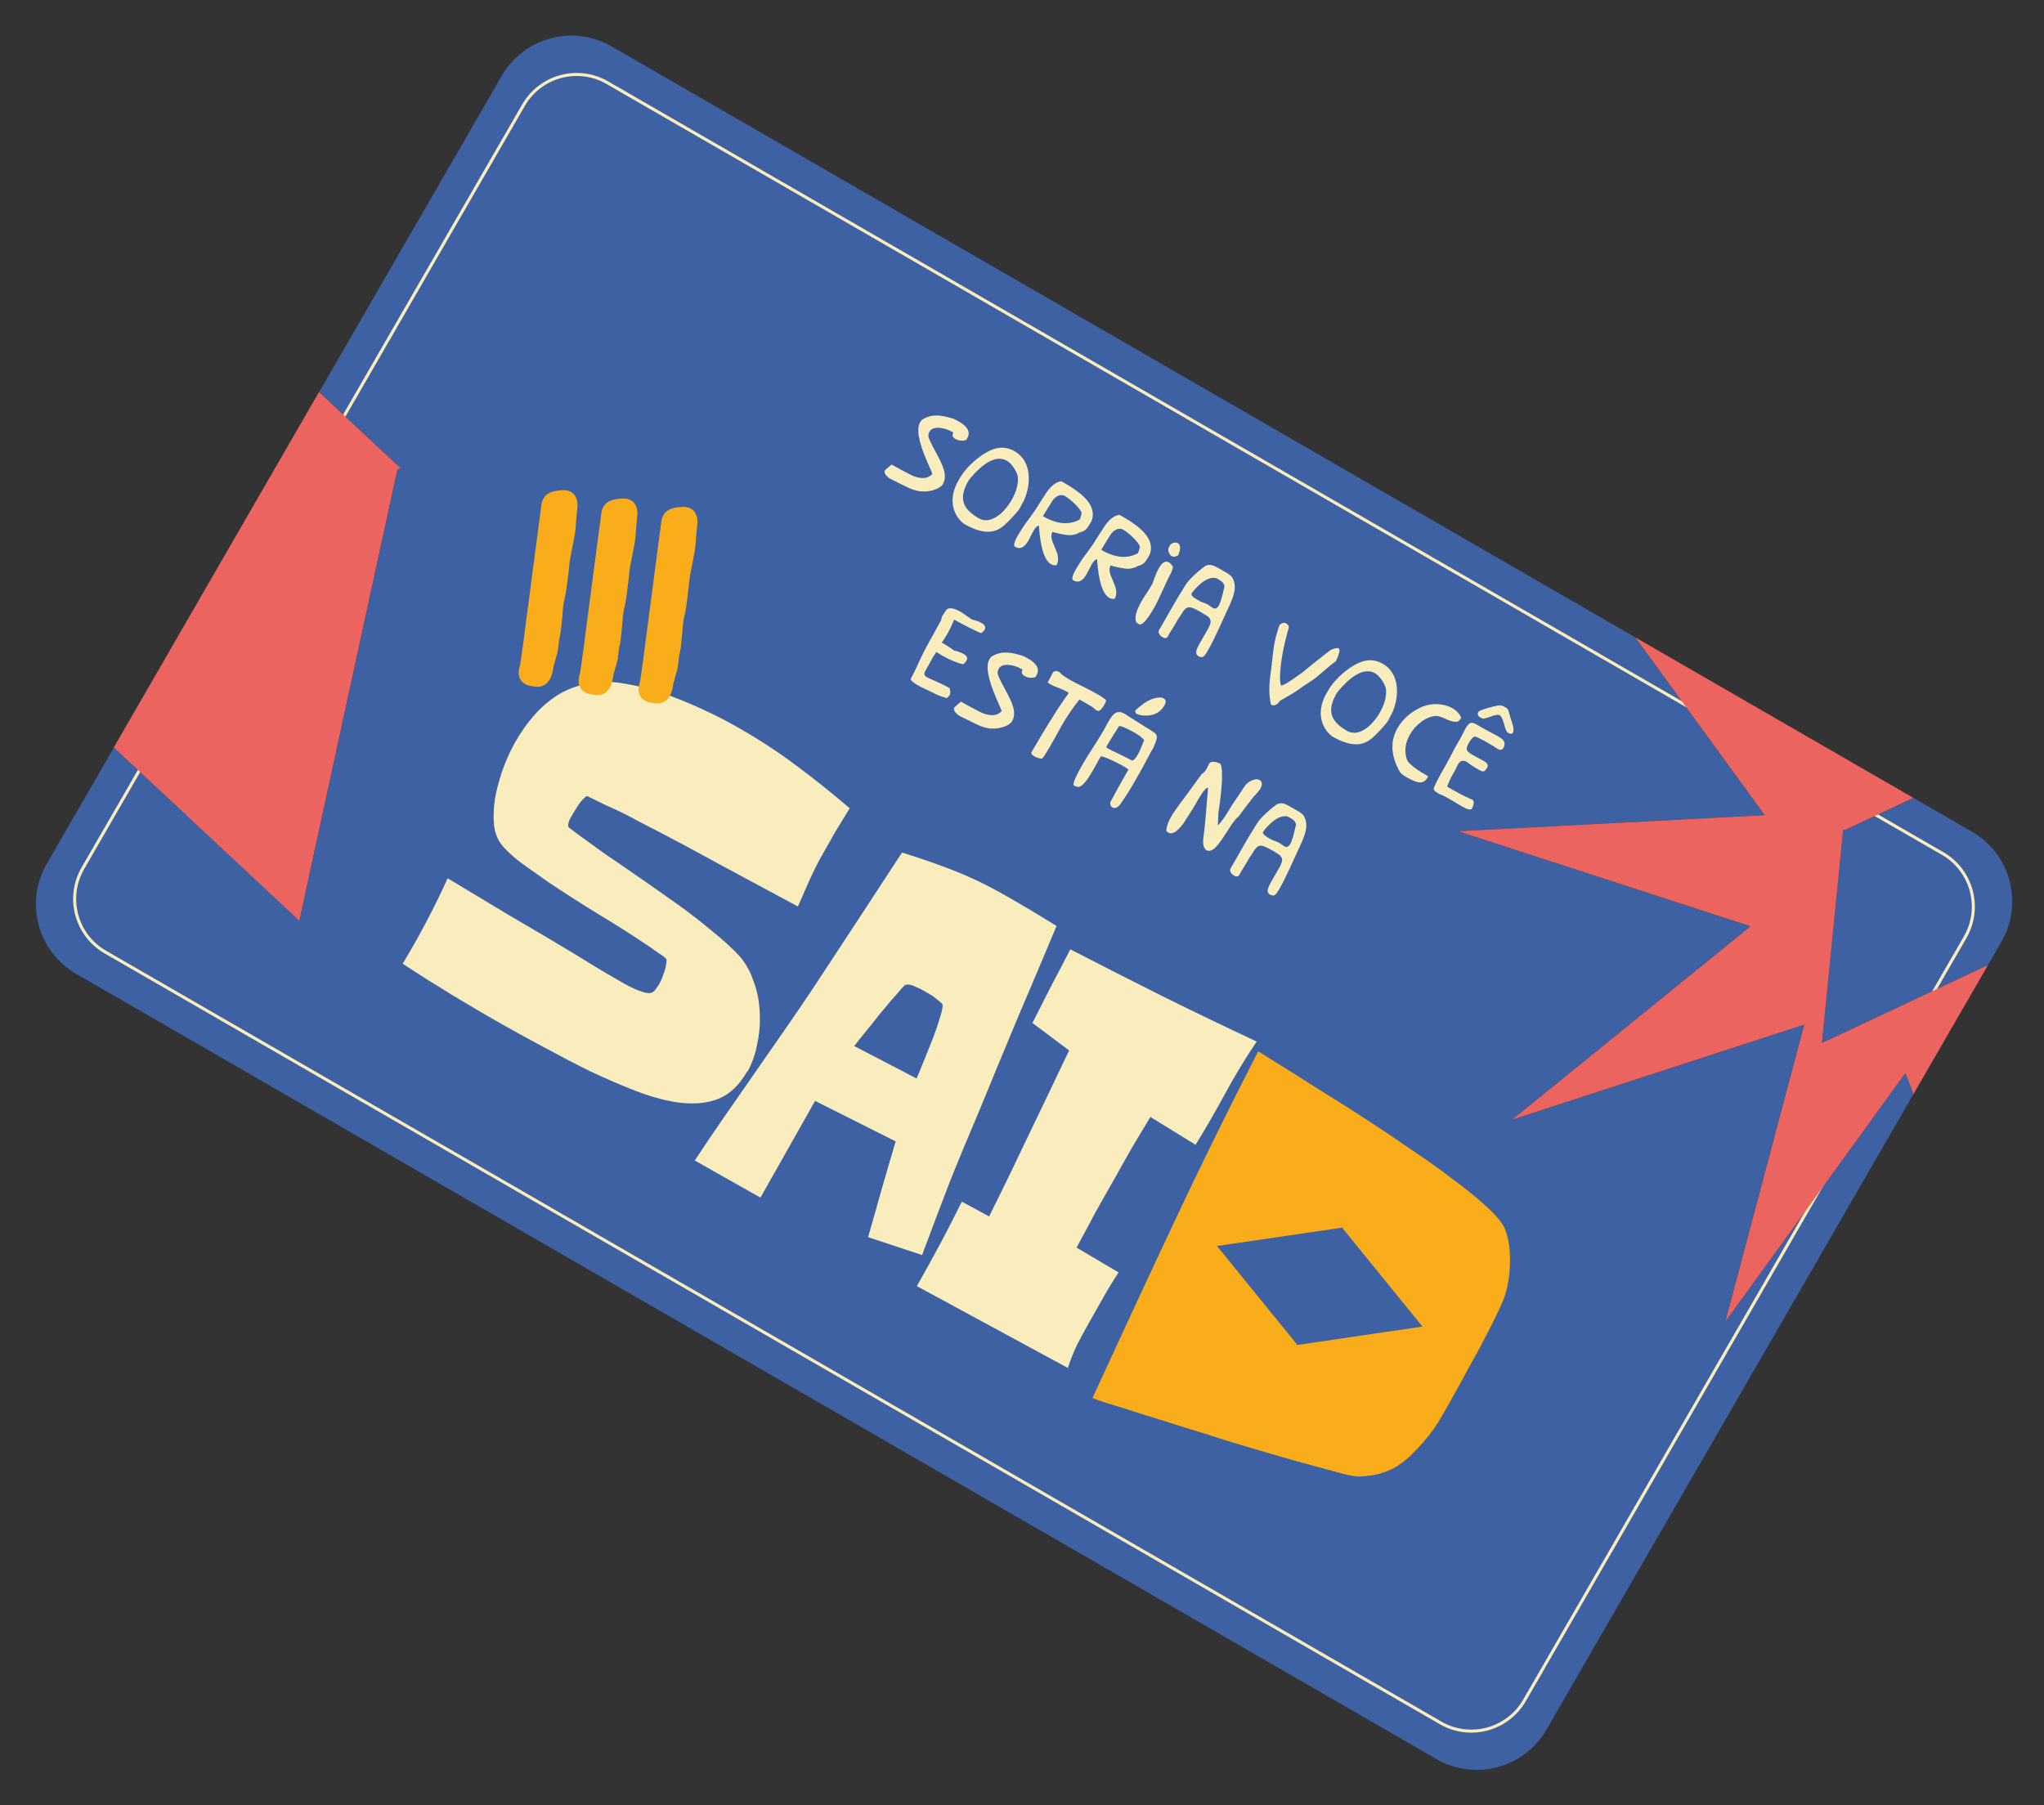 <svg width="317" height="280" viewBox="0 0 317 280" fill="none" xmlns="http://www.w3.org/2000/svg">
<rect x="0" y="0" width="317" height="280" fill="#333333" stroke="none"/>
<path d="M267.579 204.986L279.799 158.945L234.505 173.684L271.451 143.679L226.099 128.939L273.669 126.426L253.591 98.847L94.853 7.2C88.886 3.755 81.255 5.803 77.807 11.774L49.502 60.8L61.698 72.194L61.789 72.183L61.8 72.274L62.175 72.618L61.654 72.784L46.441 142.787L17.676 115.925L7.242 133.997C3.794 139.968 5.836 147.601 11.803 151.046L222.791 272.86C228.758 276.305 236.389 274.257 239.837 268.286L296.778 169.66L295.518 166.406L267.597 204.955L267.579 204.986Z" fill="#3E61A3"/>
<path d="M305.841 129.014L296.756 123.769L286.081 128.773L285.858 128.644L285.853 128.874L285.803 128.888L285.834 128.906L282.568 161.754L308.315 149.677L310.402 146.063C313.849 140.092 311.807 132.459 305.841 129.014Z" fill="#3E61A3"/>
<path d="M301.282 132.39L94.192 12.826C89.64 10.198 83.818 11.761 81.188 16.316L12.856 134.67C10.226 139.225 11.784 145.048 16.336 147.676L223.427 267.24C227.978 269.868 233.8 268.306 236.43 263.75L304.762 145.396C307.392 140.841 305.834 135.018 301.282 132.39Z" stroke="#F9ECBD" stroke-width="0.473" stroke-miterlimit="10"/>
<path d="M115.876 166.188C114.706 168.252 113.264 169.648 111.539 170.393C109.842 171.091 107.879 171.295 105.637 171.062C103.765 170.852 101.575 170.309 99.086 169.403C96.615 168.464 94.104 167.376 91.55 166.177C89.024 164.931 86.566 163.639 84.191 162.353C81.799 161.057 79.799 159.966 78.214 159.072C75.507 157.552 72.853 155.977 70.223 154.395C67.651 152.825 65.065 151.204 62.452 149.483C65.05 145.166 67.382 140.759 69.426 136.228C72.612 138.132 75.757 140.032 78.887 141.924C82.101 143.78 85.271 145.674 88.457 147.577C89.68 148.325 90.903 149.074 92.125 149.822C93.396 150.598 94.659 151.349 95.957 152.077C96.164 152.196 96.498 152.389 96.928 152.637C97.358 152.885 97.821 153.111 98.326 153.339C98.831 153.566 99.297 153.751 99.734 153.876C100.219 154.028 100.611 154.084 100.919 154.029C101.195 153.955 101.428 153.771 101.651 153.496C101.885 153.164 102.082 152.896 102.238 152.625C102.514 152.147 102.756 151.544 102.997 150.834C103.265 150.076 103.38 149.399 103.373 148.822C103.353 148.747 103.229 148.632 103.002 148.437C102.806 148.261 102.561 148.098 102.259 147.924C101.984 147.701 101.723 147.529 101.452 147.373C101.225 147.178 101.075 147.07 101.043 147.052C98.417 145.281 95.754 143.574 93.045 141.946C90.393 140.33 87.746 138.632 85.11 136.877C83.934 136.049 82.719 135.177 81.462 134.303C80.238 133.448 79.173 132.536 78.253 131.559C77.336 130.647 76.806 129.471 76.615 128.002C76.499 126.512 76.559 124.976 76.854 123.363C77.199 121.736 77.646 120.19 78.223 118.676C78.823 117.196 79.389 115.995 79.932 115.055C80.823 113.511 81.787 112.135 82.873 110.915C83.978 109.664 85.193 108.624 86.528 107.782C87.895 106.957 89.361 106.402 90.887 106.074C92.457 105.706 94.156 105.667 95.994 105.901C99.128 106.351 102.269 107.231 105.419 108.498C108.602 109.783 111.547 111.186 114.261 112.732C117.445 114.528 120.472 116.488 123.347 118.636C126.231 120.768 129.026 123.019 131.782 125.374C131.033 126.598 130.284 127.821 129.535 129.045C128.846 130.239 128.154 131.474 127.453 132.726C126.736 133.968 126.105 135.281 125.488 136.644C124.914 137.969 124.34 139.293 123.75 140.609C119.619 138.394 115.473 136.169 111.367 133.948C107.296 131.703 103.156 129.504 98.948 127.35C98.438 127.056 97.704 126.675 96.785 126.208C95.899 125.76 95.025 125.362 94.159 124.989C93.32 124.568 92.576 124.203 91.96 123.911C91.328 123.609 91.007 123.467 91.007 123.467C90.525 123.825 90.112 124.245 89.786 124.736C89.479 125.195 89.178 125.68 88.883 126.189C88.736 126.444 88.553 126.763 88.323 127.161C88.15 127.57 88.087 127.937 88.142 128.245C88.162 128.321 88.501 128.58 89.139 129.054C89.777 129.529 90.479 130.04 91.244 130.588C92.057 131.164 92.807 131.703 93.477 132.196C94.211 132.725 94.654 133.024 94.829 133.125C96.18 134.054 97.736 135.143 99.547 136.38C101.38 137.65 103.22 138.946 105.083 140.276C106.977 141.625 108.762 143.016 110.408 144.391C112.072 145.734 113.493 147.021 114.622 148.225C115.624 149.356 116.374 150.702 116.875 152.222C117.442 153.739 117.758 155.322 117.821 157.015C117.911 158.659 117.796 160.291 117.435 161.908C117.168 163.474 116.653 164.917 115.924 166.216L115.876 166.188Z" fill="#F9ECBD"/>
<path d="M194.898 161.559C193.144 164.156 191.518 166.826 190.034 169.579C188.563 172.274 187.043 174.943 185.419 177.572L178.411 173.25C177.478 174.792 176.564 176.302 175.684 177.789C174.811 179.302 173.96 180.849 173.084 182.403C172.024 184.275 170.983 186.115 169.942 187.955C168.985 189.76 167.991 191.628 166.964 193.518L173.482 197.366C172.658 198.61 171.872 199.897 171.116 201.244C170.344 202.582 169.612 203.922 168.84 205.259C168.206 206.358 167.61 207.5 167.014 208.642C166.475 209.796 166 210.986 165.607 212.182L142.194 199.492C143.438 197.302 144.613 195.157 145.763 193.018C146.931 190.848 148.061 188.634 149.168 186.386L153.4 188.681C155.554 184.362 157.633 180.064 159.652 175.794C161.713 171.528 163.757 167.252 165.804 162.935L160.117 158.675C161.097 156.757 162.043 154.862 163.005 152.975C164.017 151.076 165.013 149.167 165.993 147.249C170.784 149.717 175.551 152.151 180.29 154.526C185.094 156.897 189.974 159.247 194.898 161.559Z" fill="#F9ECBD"/>
<path d="M142.146 167.279C142.335 166.878 142.653 166.107 143.098 165.005C143.571 163.855 144.055 162.649 144.542 161.402C145.056 160.106 145.465 158.92 145.769 157.843C146.132 156.736 146.256 156.044 146.157 155.774C146.121 155.69 145.981 155.566 145.738 155.362C145.543 155.186 145.291 154.998 145.032 154.784C144.805 154.59 144.543 154.418 144.289 154.271C144.034 154.124 143.843 154.013 143.748 153.958C143.589 153.866 143.35 153.729 143.064 153.563C142.809 153.416 142.489 153.274 142.127 153.129C141.825 152.954 141.511 152.836 141.153 152.757C140.843 152.706 140.597 152.691 140.419 152.78C140.328 152.791 140.092 153.015 139.693 153.486C139.304 153.94 138.815 154.529 138.199 155.192C137.649 155.851 137.046 156.564 136.416 157.325C135.792 158.112 135.212 158.86 134.643 159.55C134.065 160.257 133.577 160.846 133.176 161.357C132.79 161.878 132.559 162.168 132.472 162.246L142.146 167.279ZM142.988 194.664L134.634 191.9C135.343 189.422 136.037 186.935 136.728 184.49C137.437 182.012 138.181 179.511 138.906 177.043L126.409 170.762L117.939 185.764L107.749 180.008C112.348 172.961 121.585 160.121 126.17 153.172C130.755 146.223 135.317 139.24 139.888 132.241C142.556 133.059 145.152 133.963 147.686 134.938C150.252 135.931 152.749 137.118 155.154 138.464C158.084 140.113 160.993 141.835 163.857 143.637C161.865 148.41 159.841 153.165 157.817 157.92C155.843 162.661 153.869 167.402 151.909 172.194C150.316 175.945 148.758 179.673 147.284 183.366C145.848 187.101 144.419 190.862 143.004 194.673L142.988 194.664Z" fill="#F9ECBD"/>
<path d="M201.205 208.617L201.189 208.608L201.048 208.632L201.121 208.505L188.745 193.271L208.148 190.419L208.164 190.428L208.306 190.403L208.232 190.531L220.608 205.765L201.205 208.617ZM227.835 212.06C228.625 210.691 229.396 209.246 230.178 207.745C230.96 206.243 231.687 204.837 232.311 203.499C232.979 202.122 233.387 201.084 233.571 200.362C233.984 198.838 234.183 197.17 234.185 195.366C234.196 193.547 233.921 191.966 233.394 190.6C232.936 189.593 231.946 188.405 230.391 187.019C228.9 185.67 227.22 184.318 225.376 182.956C223.566 181.572 221.76 180.253 219.995 179.085C218.271 177.92 216.958 177.034 216.074 176.397C212.568 174.054 209.099 171.796 205.606 169.652C202.15 167.445 198.659 165.26 195.128 163.072C190.538 172.014 186.156 180.927 181.972 189.827C177.788 198.728 173.622 207.744 169.426 216.849C169.835 217.022 170.707 217.313 171.99 217.736C173.349 218.138 174.974 218.63 176.822 219.251C178.754 219.836 180.87 220.506 183.18 221.245C185.549 221.955 187.916 222.706 190.258 223.463C192.675 224.201 195.028 224.901 197.318 225.565C199.639 226.247 201.752 226.851 203.632 227.342C205.544 227.852 207.155 228.294 208.419 228.641C209.735 228.934 210.55 229.065 210.915 229.021C212.03 228.964 213.001 228.824 213.862 228.62C214.749 228.368 215.551 228.045 216.291 227.645C217.059 227.197 217.791 226.664 218.462 226.053C219.185 225.388 219.941 224.593 220.746 223.678C221.823 222.474 222.802 221.107 223.66 219.586L226.113 215.227C226.526 214.51 227.092 213.457 227.819 212.051L227.835 212.06Z" fill="#F9AD1A"/>
<path d="M95.087 104.825C95.087 104.825 95.12 104.696 95.159 104.591C95.198 104.486 95.222 104.372 95.263 104.226C95.305 104.081 95.356 103.919 95.4 103.732C95.477 103.416 95.591 103.035 95.651 102.858C95.695 102.671 95.767 102.436 95.795 102.24L95.804 102.224L96.032 100.36C96.115 100.069 96.195 99.711 96.247 99.253C96.315 98.804 96.385 98.059 96.474 97.133L96.492 97.102C96.558 96.142 96.611 95.536 96.659 95.16C96.708 94.743 96.797 94.369 96.871 94.093C96.957 93.761 97.049 93.198 97.138 92.676C97.222 92.088 97.315 91.377 97.389 90.698C97.478 90.028 97.55 89.39 97.586 88.923C97.617 88.686 97.636 88.506 97.653 88.367C97.665 88.31 97.66 88.244 97.679 88.212C97.688 88.196 97.69 88.155 97.695 88.073C97.719 87.959 97.744 87.804 97.782 87.592C97.864 87.193 97.974 86.599 98.128 85.817C98.279 85.077 98.389 84.482 98.458 84.033C98.521 83.667 98.559 83.306 98.574 83.06C98.592 82.625 98.752 80.658 98.844 79.947L98.849 79.865L98.854 79.783C98.87 79.388 98.833 78.9 98.614 78.434C98.359 77.884 97.858 77.466 97.172 77.368C96.821 77.314 96.434 77.324 96.053 77.359C95.622 77.407 95.207 77.465 94.828 77.607C94.424 77.756 93.999 77.977 93.691 78.437C93.395 78.839 93.32 79.263 93.271 79.532C93.234 79.743 93.184 80.161 93.156 80.357C93.012 81.377 92.687 84.035 92.108 88.308L91.069 96.243C91.022 96.618 90.838 97.892 90.575 100.076L90.039 103.906C90.013 104.061 90.003 104.225 89.95 104.428C89.887 104.647 89.799 105.02 89.759 105.273C89.723 105.592 89.705 106.028 89.885 106.45C90.079 106.923 90.431 107.232 90.774 107.409C91.076 107.584 91.402 107.644 91.63 107.691C91.873 107.747 92.151 107.78 92.388 107.81C92.805 107.86 93.245 107.796 93.645 107.581C94.02 107.372 94.293 107.084 94.483 106.791C94.837 106.252 95.002 105.561 95.101 104.876C95.101 104.876 95.11 104.86 95.129 104.828L95.087 104.825Z" fill="#F9AD1A"/>
<path d="M104.366 106.17C104.366 106.17 104.376 106.154 104.394 106.122C104.422 106.074 104.426 105.992 104.466 105.887C104.505 105.783 104.528 105.669 104.57 105.523C104.612 105.377 104.663 105.216 104.707 105.029C104.784 104.712 104.897 104.332 104.957 104.154C105.001 103.968 105.073 103.733 105.101 103.537L105.111 103.521L105.338 101.657C105.422 101.365 105.501 101.008 105.553 100.55C105.622 100.101 105.691 99.355 105.78 98.43L105.798 98.398C105.865 97.439 105.918 96.832 105.965 96.456C106.015 96.039 106.103 95.666 106.178 95.39C106.263 95.058 106.355 94.495 106.444 93.973C106.529 93.385 106.621 92.674 106.695 91.995C106.785 91.325 106.856 90.687 106.893 90.219C106.924 89.983 106.943 89.802 106.959 89.663C106.971 89.606 106.967 89.54 106.985 89.508C106.994 89.493 106.997 89.452 107.002 89.37C107.025 89.256 107.051 89.101 107.088 88.889C107.17 88.49 107.28 87.895 107.434 87.114C107.586 86.374 107.696 85.779 107.764 85.33C107.827 84.963 107.866 84.603 107.88 84.357C107.898 83.921 108.058 81.954 108.151 81.243L108.156 81.161L108.161 81.079C108.176 80.685 108.14 80.197 107.921 79.731C107.666 79.18 107.164 78.763 106.479 78.665C106.128 78.611 105.74 78.621 105.36 78.655C104.929 78.704 104.514 78.761 104.134 78.903C103.73 79.052 103.305 79.274 102.998 79.733C102.702 80.136 102.627 80.559 102.578 80.828C102.54 81.04 102.49 81.457 102.462 81.653C102.318 82.674 101.993 85.331 101.414 89.604L100.376 97.539C100.328 97.915 100.144 99.189 99.881 101.372L99.345 105.203C99.32 105.358 99.31 105.522 99.256 105.725C99.194 105.943 99.105 106.317 99.065 106.57C99.03 106.889 99.012 107.324 99.192 107.747C99.386 108.22 99.737 108.529 100.081 108.706C100.383 108.88 100.709 108.941 100.936 108.987C101.18 109.043 101.458 109.076 101.695 109.107C102.112 109.157 102.552 109.092 102.952 108.877C103.326 108.669 103.599 108.381 103.79 108.087C104.143 107.548 104.308 106.858 104.407 106.172L104.366 106.17Z" fill="#F9AD1A"/>
<path d="M85.796 103.537C85.796 103.537 85.829 103.407 85.868 103.302C85.907 103.197 85.93 103.084 85.972 102.938C86.014 102.792 86.065 102.63 86.109 102.444C86.186 102.127 86.299 101.747 86.359 101.569C86.403 101.382 86.475 101.148 86.504 100.952L86.513 100.936L86.74 99.072C86.824 98.78 86.903 98.422 86.955 97.964C87.024 97.516 87.093 96.77 87.182 95.845L87.2 95.813C87.267 94.853 87.32 94.247 87.367 93.871C87.417 93.454 87.505 93.081 87.579 92.805C87.665 92.472 87.757 91.909 87.846 91.388C87.931 90.8 88.023 90.089 88.097 89.41C88.187 88.74 88.258 88.102 88.295 87.634C88.326 87.397 88.345 87.217 88.361 87.078C88.373 87.021 88.369 86.955 88.387 86.923C88.396 86.907 88.399 86.866 88.404 86.784C88.427 86.67 88.453 86.515 88.49 86.303C88.572 85.905 88.682 85.31 88.836 84.529C88.988 83.788 89.098 83.194 89.166 82.745C89.229 82.378 89.268 82.018 89.282 81.772C89.3 81.336 89.46 79.369 89.553 78.658L89.558 78.576L89.562 78.494C89.578 78.1 89.542 77.612 89.323 77.145C89.068 76.595 88.566 76.178 87.881 76.079C87.53 76.025 87.142 76.035 86.762 76.07C86.331 76.119 85.915 76.176 85.536 76.318C85.132 76.467 84.707 76.689 84.4 77.148C84.104 77.55 84.029 77.974 83.98 78.243C83.942 78.455 83.892 78.872 83.864 79.068C83.72 80.089 83.395 82.746 82.816 87.019L81.778 94.954C81.73 95.33 81.546 96.604 81.283 98.787L80.747 102.618C80.722 102.773 80.712 102.937 80.658 103.139C80.596 103.358 80.507 103.732 80.467 103.984C80.432 104.304 80.413 104.739 80.594 105.162C80.788 105.634 81.139 105.944 81.483 106.121C81.785 106.295 82.111 106.356 82.338 106.402C82.582 106.458 82.86 106.491 83.097 106.522C83.514 106.571 83.954 106.507 84.354 106.292C84.728 106.084 85.001 105.795 85.192 105.502C85.545 104.963 85.71 104.273 85.809 103.587C85.809 103.587 85.819 103.571 85.837 103.539L85.796 103.537Z" fill="#F9AD1A"/>
<path d="M144.049 76.174C143.65 76.241 143.221 76.248 142.754 76.212C142.116 76.141 141.381 75.908 140.59 75.515C138.928 74.683 138.095 74.287 138.111 74.296C137.634 74.02 136.997 73.398 137.226 73C137.291 72.888 137.465 72.734 137.707 72.534L138.279 72.058C138.757 72.333 139.545 72.767 140.639 73.335C140.909 73.491 141.253 73.668 141.726 73.878C142.921 74.27 143.807 74.315 144.604 73.522C144.606 73.481 144.341 72.84 143.804 71.638C142.474 68.577 142.103 66.537 142.691 65.518C142.838 65.264 142.98 65.091 143.159 65.003C144.66 64.129 146.093 64.404 147.911 64.965C148.032 65.014 148.311 65.154 148.725 65.393C150.125 66.201 150.543 67.058 150 67.997C149.936 68.109 149.881 68.204 149.828 68.259C149.232 68.445 148.66 68.37 148.12 68.058C147.722 67.828 147.625 67.518 147.855 67.12C147.839 67.111 147.775 67.074 147.737 67.03L147.61 66.957C146.528 66.332 144.704 66.001 144.171 66.924C144.023 67.179 143.968 67.423 143.985 67.688C144.002 67.952 144.381 68.765 145.115 70.102C146.292 72.289 146.984 73.772 146.221 75.093C145.771 75.874 144.407 76.105 144.065 76.183L144.049 76.174Z" fill="#F9ECBD"/>
<path d="M155.523 81.653C154.13 82.78 152.297 82.868 149.497 81.251L149.324 81.109C149.222 81.029 149.168 80.977 149.152 80.967C147.595 79.474 147.172 77.085 148.624 74.57L148.918 74.06C149.966 72.245 152.564 69.987 154.542 69.537C155.519 69.315 156.464 69.478 157.371 70.002C160.06 71.554 159.917 75.145 158.804 77.623C158.703 77.799 158.565 78.037 158.388 78.381L158.199 78.781C157.832 79.418 156.214 81.117 155.514 81.668L155.523 81.653ZM157.865 74.364C157.873 74.092 157.858 73.935 157.831 73.834C157.603 72.981 156.879 71.883 156.163 71.47C154.317 70.404 152.141 72.226 150.493 74.162C150.44 74.217 150.412 74.264 150.366 74.344C150.305 74.415 150.277 74.462 150.224 74.517C148.689 77.176 149.139 78.858 151.796 80.392C153.578 81.421 155.677 79.66 156.863 77.606C157.524 76.46 157.869 75.385 157.865 74.364Z" fill="#F9ECBD"/>
<path d="M167.256 82.715C166.717 82.914 166.274 83.019 165.962 83.008C165.524 83.032 164.636 82.88 163.307 82.537L163.227 82.491C162.997 82.889 163 83.4 163.247 84.073C163.509 84.649 163.72 85.238 163.963 85.846C164.183 86.567 164.13 87.174 163.845 87.667C163.537 87.723 163.253 87.665 163.014 87.527C161.98 86.93 161.351 84.932 161.126 81.575L161.144 81.543L161.153 81.527C160.873 81.535 160.575 81.83 160.281 82.34C160.18 82.515 160.058 82.763 159.881 83.107C159.694 83.466 159.563 83.73 159.462 83.905C158.855 84.956 158.179 85.245 157.432 84.813C157.145 84.648 157.28 84.047 157.869 83.028C158.2 82.454 158.654 81.74 159.265 80.904C159.558 80.542 159.964 79.949 160.503 79.199C160.896 78.555 161.505 77.611 162.304 76.374C163.043 75.315 163.793 74.75 164.598 74.642C166.412 75.689 169.676 77.531 169.471 79.981C169.446 80.392 169.353 80.699 169.234 80.906C168.388 82.371 168.293 82.316 167.192 82.678L167.256 82.715ZM167.734 79.573C167.625 78.916 166.003 77.427 165.159 76.94C164.459 76.536 163.607 77.02 163.14 77.791L161.753 80.048L161.833 80.094C161.833 80.094 161.855 80.128 161.887 80.146C163.192 80.899 165.339 81.736 167.442 80.593C167.554 80.361 167.675 80.006 167.749 79.582L167.734 79.573Z" fill="#F9ECBD"/>
<path d="M176.278 87.924C175.739 88.123 175.296 88.228 174.984 88.218C174.546 88.241 173.658 88.089 172.329 87.746L172.249 87.7C172.019 88.098 172.021 88.609 172.269 89.282C172.53 89.858 172.742 90.447 172.985 91.055C173.205 91.776 173.152 92.382 172.867 92.876C172.559 92.932 172.274 92.874 172.036 92.736C171.002 92.139 170.373 90.141 170.147 86.784L170.166 86.752L170.175 86.736C169.895 86.744 169.597 87.039 169.303 87.549C169.202 87.724 169.08 87.972 168.903 88.316C168.716 88.675 168.585 88.939 168.484 89.114C167.877 90.165 167.201 90.454 166.453 90.022C166.167 89.857 166.302 89.256 166.89 88.237C167.221 87.663 167.676 86.949 168.286 86.113C168.58 85.751 168.986 85.158 169.525 84.408C169.918 83.764 170.527 82.82 171.326 81.583C172.065 80.524 172.815 79.959 173.62 79.851C175.434 80.898 178.698 82.74 178.492 85.19C178.468 85.601 178.375 85.908 178.256 86.115C177.41 87.58 177.314 87.525 176.214 87.887L176.278 87.924ZM176.771 84.791C176.663 84.134 175.04 82.645 174.197 82.158C173.497 81.754 172.644 82.239 172.178 83.01L170.791 85.266L170.87 85.312C170.87 85.312 170.893 85.346 170.925 85.364C172.229 86.118 174.377 86.954 176.479 85.811C176.592 85.579 176.712 85.224 176.787 84.8L176.771 84.791Z" fill="#F9ECBD"/>
<path d="M181.585 86.19C181.163 85.671 181.074 85.237 181.286 84.871L181.442 84.6C181.653 84.234 182.283 84.024 182.649 84.236C183.127 84.511 183.137 85.154 182.697 86.174C182.174 86.382 182.039 86.431 181.585 86.19ZM176.686 96.843L176.574 96.778C176.574 96.778 176.472 96.698 176.456 96.689C176.44 96.68 176.425 96.671 176.352 96.65L176.256 96.595C175.886 95.914 176.16 94.777 177.098 93.153C177.272 92.851 177.555 92.398 177.943 91.836C178.299 91.256 178.581 90.804 178.747 90.517C178.728 90.549 178.816 90.324 178.987 89.807C179.216 89.153 179.456 88.591 179.713 88.145C180.246 87.222 180.774 86.932 181.283 87.226C181.474 87.336 181.699 87.572 181.916 87.931C181.841 88.355 181.675 88.79 181.427 89.219C181.243 89.538 180.929 90.228 180.464 91.254C179.81 92.681 179.301 93.746 178.915 94.415C177.922 96.134 177.173 96.954 176.702 96.852L176.686 96.843Z" fill="#F9ECBD"/>
<path d="M185.981 101.87C185.202 101.42 185.485 100.819 186.131 99.663L186.618 98.82C187.666 97.004 188.079 96.436 187.462 95.74C187.369 95.644 187.022 95.401 186.417 95.052C184.524 93.959 184.089 93.793 183.209 95.28C183.154 95.376 183.037 95.542 182.893 95.756C182.748 95.969 182.631 96.135 182.567 96.247C182.548 96.279 182.511 96.342 182.472 96.447L182.353 96.654C182.251 96.829 182.095 97.1 181.877 97.441C181.65 97.798 181.477 98.06 181.386 98.219C181.349 98.282 181.312 98.346 181.273 98.451L181.126 98.706C180.951 99.008 180.668 99.057 180.286 98.837C179.904 98.616 179.531 98.124 179.742 97.758L180.606 96.261C180.977 95.584 181.262 95.09 181.455 94.756C182.328 93.243 182.64 92.701 183.862 90.732C184.262 90.114 184.922 89.412 185.867 88.62C186.146 88.356 186.517 88.082 186.981 87.756C187.858 87.413 188.26 87.709 190.026 88.728L190.249 88.857C190.726 89.132 191.03 89.414 191.163 89.661C191.877 91.071 191.392 92.425 190.42 94.476L188.951 97.682C188.354 98.972 187.839 100.012 187.361 100.84C186.882 101.668 186.582 102.153 186.041 101.84L185.981 101.87ZM189.871 91.165C190.017 90.507 189.415 90.117 188.89 89.813C187.235 88.858 184.951 91.785 184.814 92.024C184.666 92.279 184.92 92.574 185.589 92.96L186.082 93.245C186.209 93.318 186.409 93.412 186.7 93.496C186.973 93.611 187.183 93.689 187.31 93.763C187.406 93.818 187.524 93.907 187.705 94.034C187.871 94.15 187.989 94.24 188.085 94.295C188.451 94.506 188.754 94.384 189.03 93.907C189.26 93.509 189.547 92.57 189.855 91.156L189.871 91.165Z" fill="#F9ECBD"/>
<path d="M204.104 105.093C203.905 105.254 203.484 105.542 202.832 105.973C202.268 106.326 201.778 106.659 201.33 106.995C201.019 107.24 200.07 107.817 198.527 108.689C198.059 109.353 197.603 109.556 197.116 109.296C196.778 107.934 196.775 106.212 197.095 104.189C197.116 103.968 197.233 102.995 197.437 101.244C197.549 100.205 197.732 99.228 197.991 98.337C198.212 97.552 198.362 97.108 198.417 97.012C198.592 96.71 199.115 96.502 199.417 96.676C200.085 97.062 199.897 97.315 199.691 98.002C199.661 98.091 199.524 98.585 199.303 99.519C198.797 101.499 198.217 105.368 198.684 106.359C198.983 106.319 199.598 105.953 200.078 105.635C200.515 105.357 201.169 104.885 202.038 104.262C202.94 103.508 204.299 102.404 206.138 100.982C206.431 100.768 206.769 100.624 207.127 100.555C207.376 100.528 207.533 100.513 207.597 100.55C207.883 100.715 207.743 101.399 207.17 102.575C206.612 102.954 205.589 103.807 204.094 105.109L204.104 105.093Z" fill="#F9ECBD"/>
<path d="M212.626 114.62C211.232 115.748 209.399 115.836 206.599 114.219L206.427 114.077C206.325 113.997 206.27 113.944 206.254 113.935C204.698 112.442 204.274 110.053 205.726 107.537L206.021 107.028C207.069 105.213 209.666 102.955 211.645 102.505C212.621 102.283 213.566 102.446 214.473 102.97C217.162 104.522 217.019 108.113 215.907 110.591C215.806 110.767 215.668 111.005 215.491 111.349L215.302 111.75C214.934 112.386 213.317 114.085 212.617 114.636L212.626 114.62ZM214.967 107.332C214.975 107.06 214.96 106.903 214.933 106.802C214.705 105.949 213.981 104.851 213.265 104.438C211.419 103.372 209.243 105.194 207.595 107.13C207.542 107.185 207.515 107.232 207.469 107.312C207.407 107.382 207.379 107.43 207.327 107.485C205.791 110.144 206.241 111.826 208.899 113.36C210.681 114.389 212.779 112.628 213.965 110.574C214.627 109.428 214.972 108.353 214.967 107.332Z" fill="#F9ECBD"/>
<path d="M218.193 120.595C217.605 120.255 217.244 119.962 217.124 119.765C215.686 117.258 215.56 114.977 216.746 112.923C217.574 111.49 218.86 110.365 220.584 109.619C222.037 109.014 223.91 109.077 225.262 109.857C225.931 110.243 226.371 110.731 226.607 111.313L226.478 111.536C226.074 112.237 225.314 112.01 223.999 111.421C223.406 111.163 222.984 111.047 222.77 111.051C221.229 111.074 219.543 112.415 218.707 113.864C217.944 115.185 217.76 116.459 218.168 117.736C218.465 118.692 220.52 119.836 221.481 120.412C221.472 120.428 221.444 120.476 221.432 120.533L221.359 120.66C220.697 121.807 219.571 121.369 218.203 120.579L218.193 120.595Z" fill="#F9ECBD"/>
<path d="M228.3 125.39C228.135 125.676 227.629 125.597 226.802 125.119L226.213 124.779C225.952 124.607 225.745 124.488 225.618 124.414L224.218 123.606C224.106 123.541 223.922 123.456 223.674 123.334C223.401 123.219 223.224 123.159 223.081 123.077C222.572 122.783 222.331 122.538 222.341 122.374C222.425 121.934 223.042 120.719 224.218 118.681C224.421 118.33 224.913 117.405 225.723 115.855L226.449 114.597C226.55 114.422 226.69 114.142 226.868 113.799C227.045 113.455 227.176 113.191 227.277 113.016C227.847 112.029 228.16 111.891 229.051 112.405L230.133 113.03C230.355 113.159 230.715 113.345 231.169 113.586C231.624 113.827 231.967 114.004 232.174 114.124C233.192 114.712 233.538 114.996 233.228 115.9L233.191 115.963C232.98 116.33 232.703 116.404 232.338 116.192L231.876 115.926C231.876 115.926 231.822 115.873 231.799 115.839C230.567 115.107 229.667 114.608 229.073 114.35C228.857 114.247 228.677 114.228 228.565 114.312C228.353 114.423 228.115 114.688 227.857 115.134C227.232 116.217 227.331 116.486 228.397 117.102C228.556 117.194 228.779 117.322 229.09 117.481C229.402 117.64 229.64 117.777 229.784 117.86C230.038 118.007 231.009 118.419 230.66 119.024C230.21 119.804 230.062 119.804 229.282 119.354C228.773 119.06 228.368 118.805 228.123 118.642L227.476 118.183C226.903 117.853 226.442 117.99 226.074 118.627C226.019 118.722 225.943 118.891 225.839 119.107L225.641 119.523C225.329 120.065 224.908 120.756 224.431 121.988C224.549 122.077 224.724 122.178 224.978 122.325C226.092 122.968 227.033 123.469 227.843 123.83C228.211 124.001 228.373 124.052 228.325 124.024C228.809 124.325 228.392 125.23 228.254 125.469L228.3 125.39ZM229.258 110.466L229.304 110.386C229.552 110.105 231.695 109.516 232.434 109.412C232.733 109.372 233.024 109.455 233.31 109.621C233.899 109.961 233.843 109.801 234.259 111.357C234.502 112.113 234.907 113.175 234.65 113.621C234.502 113.876 234.247 113.877 233.865 113.656C233.658 113.537 233.456 113.08 233.263 112.311C233.046 111.549 232.827 111.082 232.604 110.954C232.35 110.807 231.884 110.878 231.202 111.142C230.503 111.397 230.076 111.511 229.956 111.463C229.835 111.414 229.714 111.366 229.619 111.311C229.205 111.072 229.084 110.768 229.268 110.45L229.258 110.466Z" fill="#F9ECBD"/>
<path d="M147.303 107.796L146.87 108.289C146.351 108.159 145.818 107.979 145.297 107.742L143.737 106.99C143.112 106.714 142.609 106.445 142.228 106.225C141.687 105.912 141.351 105.612 141.217 105.365C141.227 105.35 141.312 105.165 141.507 104.79L142.154 103.486C142.375 102.956 142.76 102.18 143.241 101.162C143.687 100.316 144.29 99.199 145.101 97.757C145.285 97.438 145.563 96.92 145.906 96.29C145.943 96.226 145.982 96.121 146.017 95.95C146.045 95.754 146.103 95.618 146.176 95.49C146.241 95.379 146.358 95.213 146.502 94.999C146.638 94.801 146.755 94.635 146.819 94.524C147.268 94.188 147.992 94.33 149.01 94.918C149.217 95.038 149.51 95.228 149.896 95.515C150.275 95.776 150.559 95.983 150.782 96.111C150.75 96.093 150.896 96.135 151.244 96.229C151.665 96.345 151.97 96.479 152.209 96.617C152.766 96.938 152.916 97.301 152.687 97.699C152.613 97.827 152.421 98.013 152.187 98.197C151.859 98.177 148.97 96.678 147.983 96.109C147.647 96.912 147.315 97.634 146.929 98.302C146.662 98.764 146.37 99.233 146.047 99.683C146.111 99.72 146.158 99.747 146.247 99.777L146.438 99.887C146.629 99.998 146.89 100.17 147.247 100.397C147.595 100.64 147.847 100.828 148.006 100.92C147.974 100.902 148.12 100.943 148.468 101.038C148.889 101.154 149.194 101.287 149.432 101.425C149.973 101.737 150.118 102.075 149.888 102.474C149.787 102.649 149.635 102.837 149.411 103.005C149.358 103.06 148.792 102.902 148.712 102.856C147.654 102.521 146.494 101.958 145.21 101.132C145.155 101.227 145.063 101.387 144.955 101.537C144.838 101.703 144.749 101.821 144.694 101.916C144.74 101.837 144.489 102.308 143.944 103.288C143.825 103.495 143.659 103.782 143.445 104.189C143.275 104.558 143.374 104.827 143.708 105.02C143.835 105.094 144.083 105.215 144.477 105.379C145.712 105.922 146.592 106.345 147.085 106.63L147.276 106.74C147.41 107.242 147.413 107.605 147.294 107.812L147.303 107.796Z" fill="#F9ECBD"/>
<path d="M154.803 112.955C154.404 113.022 153.976 113.029 153.509 112.993C152.871 112.922 152.136 112.689 151.344 112.296C149.682 111.463 148.85 111.068 148.866 111.077C148.389 110.801 147.751 110.178 147.981 109.78C148.045 109.669 148.219 109.515 148.462 109.315L149.034 108.838C149.511 109.114 150.3 109.548 151.394 110.116C151.664 110.272 152.007 110.449 152.48 110.658C153.675 111.051 154.562 111.096 155.358 110.303C155.361 110.262 155.095 109.62 154.558 108.419C153.228 105.358 152.842 103.309 153.43 102.29C153.577 102.035 153.719 101.862 153.897 101.774C155.399 100.9 156.831 101.175 158.65 101.737C158.77 101.785 159.05 101.925 159.464 102.164C160.864 102.973 161.281 103.829 160.739 104.769C160.674 104.88 160.619 104.976 160.567 105.03C159.971 105.217 159.399 105.142 158.858 104.83C158.46 104.6 158.364 104.289 158.594 103.891C158.578 103.882 158.514 103.845 158.476 103.802L158.348 103.728C157.266 103.104 155.442 102.773 154.909 103.696C154.762 103.951 154.706 104.194 154.723 104.459C154.74 104.724 155.119 105.537 155.854 106.874C157.031 109.061 157.723 110.543 156.96 111.865C156.51 112.645 155.146 112.877 154.803 112.955Z" fill="#F9ECBD"/>
<path d="M170.156 110.248C170.06 110.193 169.895 110.076 169.715 109.909C169.511 109.748 169.354 109.616 169.243 109.551L167.413 108.495C166.397 109.777 165.505 111.066 164.751 112.371C164.539 112.738 164.261 113.256 163.882 113.95C163.502 114.644 163.199 115.17 163.006 115.504C162.28 116.762 161.816 117.492 161.607 117.669C161.188 117.66 160.776 117.529 160.378 117.299C159.981 117.069 159.87 116.857 160.008 116.618C162.095 113.003 163.863 110.161 165.295 108.121C165.332 108.058 165.403 107.971 165.493 107.853C165.582 107.735 165.672 107.617 165.708 107.553C165.745 107.489 165.668 107.402 165.493 107.301C165.207 107.136 164.775 106.929 164.163 106.703C163.55 106.477 163.118 106.27 162.832 106.105C162.609 105.976 162.484 105.862 162.505 105.789L162.542 105.725C162.616 105.598 162.754 105.359 162.903 105.063C163.053 104.767 163.156 104.551 163.239 104.408C163.46 104.026 163.825 103.981 164.302 104.257C164.365 104.294 164.42 104.346 164.536 104.477C164.629 104.573 164.69 104.651 164.753 104.688C165.085 104.921 165.417 105.155 165.83 105.394C166.308 105.67 167.01 106.033 167.97 106.502C168.929 106.971 169.623 107.35 170.068 107.607C170.943 108.113 171.45 108.448 171.522 108.617C171.565 108.726 171.477 108.952 171.256 109.334C170.824 110.082 170.477 110.391 170.206 110.235L170.156 110.248Z" fill="#F9ECBD"/>
<path d="M173.932 124.466C173.859 124.594 173.742 124.76 173.556 124.971C173.172 125.343 172.813 125.413 172.479 125.22C172.272 125.1 172.173 124.831 172.18 124.452C173.495 122.027 174.281 120.592 174.573 120.123L174.996 119.391C174.874 119.235 174.581 119.045 174.183 118.815C173.292 118.301 171.1 117.247 170.716 117.323L170.661 117.419C170.517 117.633 170.33 117.992 170.071 118.479C169.811 118.966 169.599 119.332 169.461 119.571C168.68 120.924 168.029 121.758 167.503 122.007C167.266 122.125 166.94 122.064 166.494 121.807C166.391 121.471 166.861 120.363 167.919 118.532C168.259 117.942 168.799 117.044 169.552 115.887C170.305 114.729 170.845 113.831 171.185 113.242C171.259 113.114 171.387 112.891 171.518 112.627C171.65 112.363 171.769 112.156 171.843 112.029C172.688 110.564 173.247 110.037 174.52 110.772L174.615 110.827L174.899 111.034C175.542 111.426 176.485 112.034 177.778 112.845C178.144 113.056 178.565 113.32 179.094 113.689C179.328 113.909 179.445 114.147 179.412 114.425C179.379 114.703 179.207 115.22 178.892 115.95L178.404 116.794L177.475 118.55C177.05 119.324 176.551 120.225 175.954 121.26C175.264 122.454 174.598 123.534 173.942 124.45L173.932 124.466ZM177.452 114.843C177.283 114.512 176.772 114.111 175.96 113.642C175.324 113.275 174.78 113.003 174.298 112.81C174.082 112.706 173.839 112.651 173.57 112.602L172.569 114.189C172.258 114.689 171.912 115.253 171.562 115.858C171.642 115.904 171.664 115.939 171.653 115.996C172.066 116.234 172.721 116.57 173.61 116.977C174.475 117.391 175.113 117.718 175.527 117.956C175.789 117.98 176.087 117.685 176.445 117.064C176.721 116.586 177.037 115.856 177.427 114.85L177.452 114.843ZM177.783 111C177.124 111.002 176.602 110.913 176.284 110.729C176.157 110.656 176.069 110.478 176.043 110.229C177.423 108.903 178.683 108.229 179.788 108.188C180.069 108.18 180.296 108.226 180.471 108.327C180.837 108.539 180.881 108.904 180.587 109.413C179.998 110.432 179.093 110.971 177.783 111Z" fill="#F9ECBD"/>
<path d="M194.544 123.416C194.544 123.416 194.26 123.761 193.865 124.298C193.43 124.832 192.847 125.621 192.067 126.678C191.69 126.927 191.19 127.572 190.542 128.621C188.916 131.143 188.147 132.291 187.085 131.89C186.915 131.707 186.776 131.542 186.72 131.382C186.585 131.028 186.558 130.524 186.641 129.829C186.816 128.571 186.978 126.967 187.122 124.99L187.357 122.196C187.134 122.067 186.611 122.679 185.814 124.023C185.324 124.908 184.566 126.147 183.506 127.764C182.549 129.016 181.788 129.49 181.215 129.159C181.056 129.067 180.938 128.978 180.879 128.859C180.91 128.218 181.159 127.492 181.637 126.664C181.977 126.075 182.473 125.363 183.127 124.488C184.138 123.14 185.214 121.681 186.348 120.085C186.673 119.89 186.911 119.624 187.104 119.29C187.159 119.195 187.251 119.035 187.327 118.867C187.412 118.683 187.461 118.562 187.516 118.466C187.746 118.068 188.347 118.055 189.262 118.455C189.823 119.395 189.379 123.47 188.959 126.072C188.938 126.548 188.924 127.198 188.865 128.035C189.598 127.354 190.413 125.978 191.091 124.84C191.399 124.381 191.885 123.685 192.51 122.751C192.638 122.528 192.856 122.187 193.152 121.784C193.675 121.173 194.712 120.626 195.349 120.993C195.794 121.25 195.815 121.729 195.41 122.43C195.318 122.589 195.052 122.903 194.576 123.434L194.544 123.416Z" fill="#F9ECBD"/>
<path d="M197.071 138.844C196.291 138.394 196.575 137.793 197.221 136.638L197.708 135.794C198.756 133.979 199.169 133.41 198.552 132.715C198.459 132.618 198.112 132.375 197.507 132.026C195.614 130.933 195.179 130.767 194.299 132.255C194.244 132.35 194.127 132.516 193.982 132.73C193.838 132.944 193.721 133.11 193.656 133.221C193.638 133.253 193.601 133.317 193.562 133.421L193.442 133.628C193.341 133.804 193.185 134.074 192.967 134.415C192.739 134.772 192.567 135.034 192.475 135.193C192.439 135.257 192.402 135.321 192.363 135.425L192.215 135.68C192.041 135.983 191.758 136.032 191.376 135.811C190.994 135.591 190.621 135.099 190.832 134.733L191.696 133.236C192.066 132.558 192.351 132.064 192.544 131.73C193.418 130.217 193.73 129.676 194.952 127.706C195.352 127.088 196.012 126.386 196.957 125.594C197.236 125.331 197.606 125.056 198.071 124.73C198.948 124.387 199.35 124.683 201.116 125.703L201.338 125.831C201.816 126.107 202.12 126.388 202.253 126.635C202.967 128.045 202.481 129.4 201.51 131.45L200.04 134.657C199.444 135.947 198.928 136.987 198.45 137.815C197.972 138.643 197.671 139.127 197.13 138.815L197.071 138.844ZM200.96 128.139C201.107 127.481 200.505 127.091 199.98 126.788C198.325 125.832 196.041 128.76 195.903 128.999C195.756 129.253 196.01 129.549 196.678 129.934L197.171 130.219C197.299 130.293 197.499 130.387 197.79 130.47C198.063 130.585 198.273 130.664 198.4 130.737C198.495 130.792 198.613 130.882 198.795 131.008C198.961 131.125 199.079 131.214 199.174 131.269C199.54 131.481 199.844 131.359 200.12 130.881C200.35 130.483 200.637 129.545 200.944 128.13L200.96 128.139Z" fill="#F9ECBD"/>
<path d="M61.636 72.816L62.166 72.633L61.791 72.29L61.764 72.189L61.689 72.209L49.477 60.806L17.651 115.931L46.422 142.818L61.636 72.816Z" fill="#EC6460"/>
<path d="M282.564 161.772L285.83 128.925L285.807 128.89L285.857 128.877L285.856 128.622L286.07 128.766L296.744 123.762L253.611 98.859L273.689 126.437L226.128 128.934L271.48 143.675L234.518 173.67L279.813 158.931L267.583 204.989L295.512 166.424L296.764 169.695L308.32 149.68L282.564 161.772Z" fill="#EC6460"/>
</svg>
